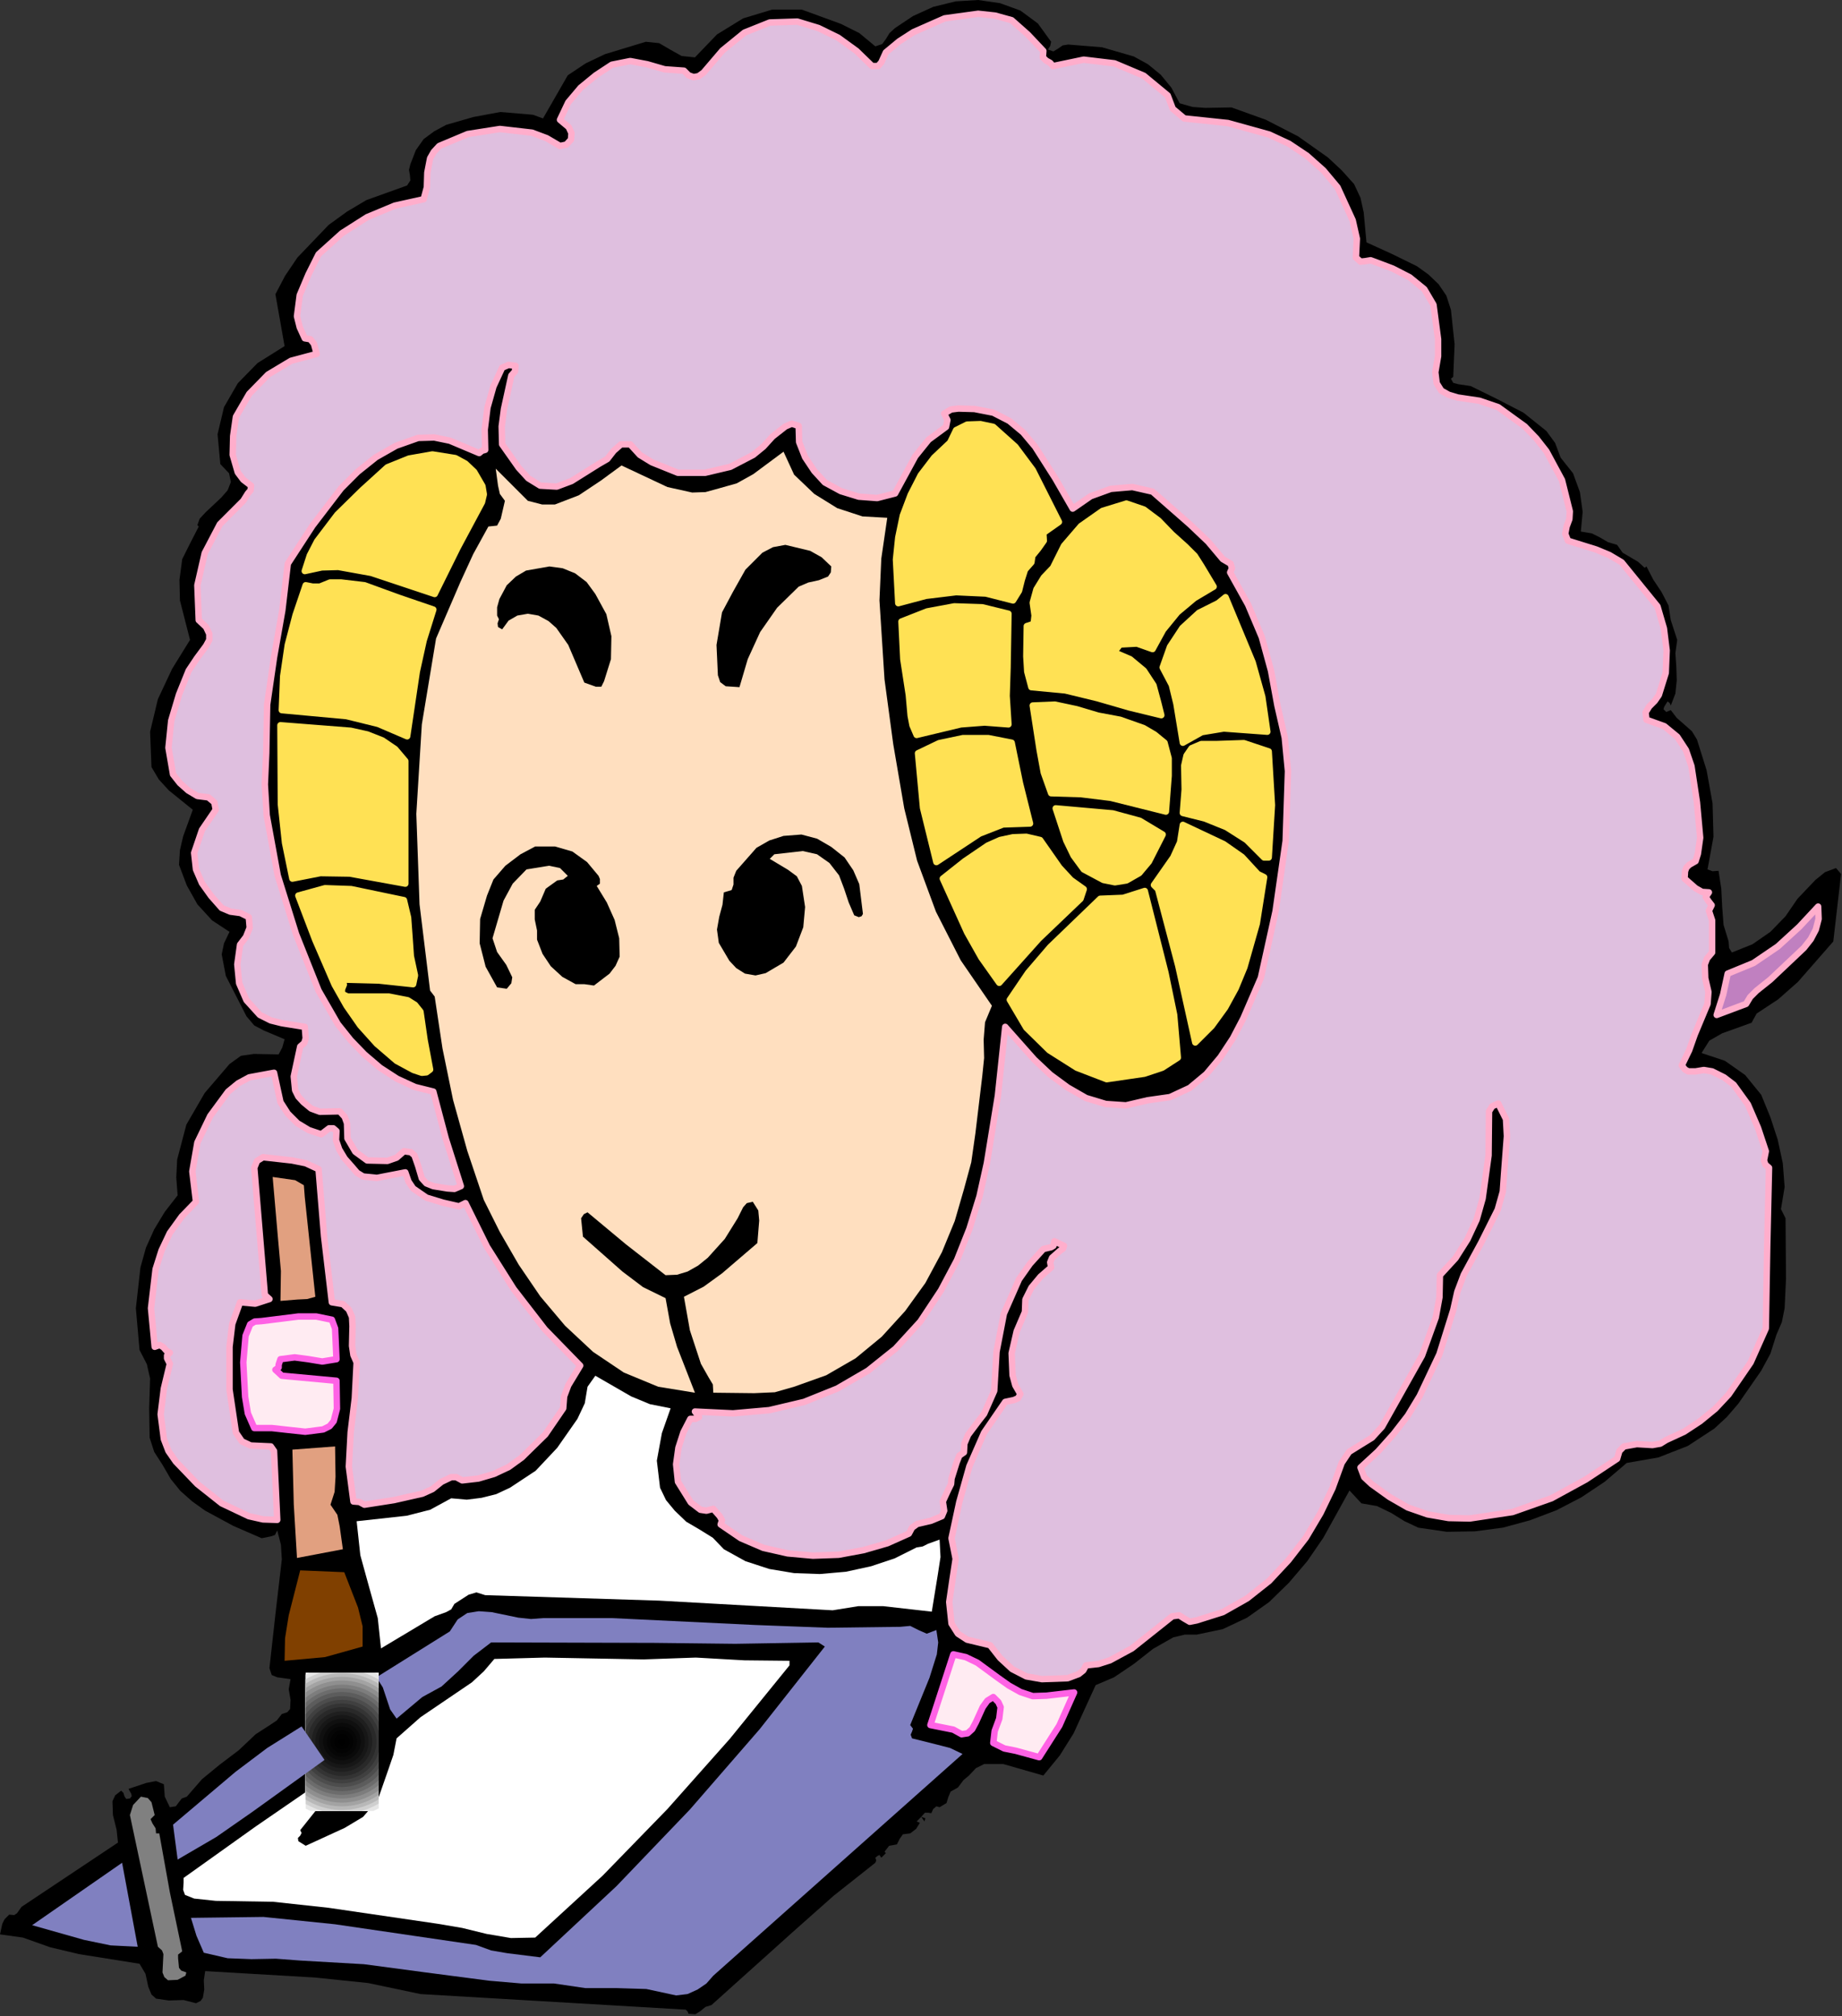 <?xml version="1.0" encoding="UTF-8" standalone="no"?>
<svg
   xmlns:dc="http://purl.org/dc/elements/1.1/"
   xmlns:cc="http://creativecommons.org/ns#"
   xmlns:rdf="http://www.w3.org/1999/02/22-rdf-syntax-ns#"
   xmlns:svg="http://www.w3.org/2000/svg"
   xmlns="http://www.w3.org/2000/svg"
   xmlns:sodipodi="http://sodipodi.sourceforge.net/DTD/sodipodi-0.dtd"
   xmlns:inkscape="http://www.inkscape.org/namespaces/inkscape"
   version="1.0"
   width="101.93mm"
   height="111.557mm"
   id="svg257"
   sodipodi:docname="ETOHT014.WMF">
  <rect width="100%" height="100%" fill="#333333" stroke="none"/>
  <sodipodi:namedview
     pagecolor="#ffffff"
     bordercolor="#666666"
     borderopacity="1"
     objecttolerance="10"
     gridtolerance="10"
     guidetolerance="10"
     inkscape:pageopacity="0"
     inkscape:pageshadow="2"
     inkscape:window-width="640"
     inkscape:window-height="480"
     id="namedview259" />
  <defs
     id="defs9">
    <clipPath
       clipPathUnits="userSpaceOnUse"
       id="clipWmfPath1">
      <path
         d="M 0,0 L 385.152,0 L 385.152,421.536 L 0,421.536 z"
         id="path2" />
    </clipPath>
    <clipPath
       clipPathUnits="userSpaceOnUse"
       id="clipWmfPath2">
      <path
         d="M 63.936,349.824 V 378.721 H 79.199 V 349.824 Z"
         id="path5" />
    </clipPath>
    <pattern
       id="WMFhbasepattern"
       patternUnits="userSpaceOnUse"
       width="6"
       height="6"
       x="0"
       y="0" />
  </defs>
  <path
     style="fill:#000000;fill-rule:evenodd;fill-opacity:1;stroke:none;"
     clip-path="url(#clipWmfPath1)"
     d="  M 219.84,8.736   L 219.648,9.6   L 219.168,10.368   L 220.32,10.752   L 221.28,10.176   L 222.24,9.504   L 223.392,9.312   L 230.496,9.888   L 237.12,11.808   L 240.096,13.44   L 242.784,15.648   L 244.992,18.336   L 246.72,21.6   L 249.408,22.368   L 252.096,22.56   L 257.568,22.464   L 264.768,25.056   L 271.488,28.512   L 277.728,32.928   L 280.608,35.616   L 283.2,38.496   L 284.544,41.376   L 285.216,44.448   L 285.792,50.688   L 291.072,53.088   L 296.352,55.68   L 298.752,57.408   L 300.864,59.424   L 302.496,61.824   L 303.456,64.8   L 304.224,72   L 303.936,78.816   L 303.456,79.2   L 303.936,80.064   L 304.992,80.352   L 307.584,80.736   L 313.056,83.424   L 318.624,86.304   L 323.424,90.144   L 325.248,92.64   L 326.4,95.712   L 328.992,98.976   L 330.432,102.912   L 331.008,107.04   L 330.624,111.168   L 332.928,111.552   L 334.656,112.416   L 336.288,113.376   L 338.208,113.952   L 339.36,115.584   L 340.992,116.544   L 342.624,117.504   L 343.968,118.752   L 344.352,118.464   L 345.792,121.248   L 347.52,123.84   L 348.96,126.624   L 349.44,129.696   L 350.784,133.824   L 350.4,136.608   L 350.592,139.392   L 350.688,142.272   L 350.4,145.056   L 349.44,147.552   L 349.248,147.072   L 348.768,146.688   L 348.096,147.744   L 347.904,148.32   L 348.48,148.896   L 349.44,148.512   L 350.688,150.144   L 352.224,151.488   L 353.856,152.928   L 354.912,154.656   L 356.928,161.088   L 358.176,168   L 358.368,175.008   L 357.12,181.824   L 358.176,182.208   L 359.424,182.112   L 360,185.856   L 360.192,189.696   L 360.48,193.44   L 361.536,196.896   L 361.632,198.24   L 362.208,199.2   L 366.528,197.472   L 370.272,194.88   L 373.44,191.616   L 375.936,187.968   L 379.68,184.032   L 381.696,182.4   L 384,181.536   L 385.056,182.784   L 383.424,196.896   L 376.032,205.344   L 371.904,208.992   L 367.392,211.968   L 366.336,213.888   L 360.192,216.096   L 357.504,217.632   L 355.872,220.224   L 360.768,221.856   L 364.992,224.832   L 368.352,228.96   L 370.272,233.664   L 371.808,238.368   L 372.864,243.264   L 373.248,248.256   L 372.48,252.864   L 373.44,254.784   L 373.536,267.456   L 373.248,273.6   L 372.672,276.48   L 371.52,279.168   L 370.272,283.104   L 368.352,286.656   L 363.552,293.568   L 361.152,296.352   L 358.56,298.752   L 352.992,302.4   L 346.848,304.8   L 340.224,305.952   L 335.616,309.888   L 330.72,313.152   L 325.536,315.84   L 319.968,317.952   L 314.304,319.488   L 308.448,320.256   L 302.592,320.352   L 296.64,319.488   L 293.76,318.144   L 290.976,316.416   L 288,314.976   L 284.736,314.4   L 282.24,311.712   L 276.768,321.6   L 273.408,326.496   L 269.568,331.008   L 265.44,335.04   L 260.832,338.304   L 255.744,340.704   L 250.272,341.856   L 247.776,341.856   L 245.376,342.432   L 241.152,344.832   L 237.12,348   L 232.992,350.784   L 229.152,352.416   L 224.544,362.496   L 221.664,367.104   L 218.208,371.328   L 209.856,368.928   L 205.824,368.928   L 204.096,369.792   L 202.656,371.328   L 201.504,372.288   L 200.352,373.824   L 198.816,374.688   L 198.336,375.84   L 197.952,377.088   L 196.512,377.952   L 195.84,377.76   L 195.168,378.336   L 194.784,379.2   L 194.112,379.104   L 193.44,379.104   L 192.672,379.968   L 193.536,380.256   L 193.344,380.928   L 192.672,379.968   L 191.712,380.928   L 192.384,381.216   L 191.616,382.464   L 190.368,383.424   L 188.832,383.616   L 188.16,384.576   L 187.584,385.728   L 185.952,386.016   L 184.992,387.264   L 185.28,387.552   L 184.32,388.512   L 183.936,387.936   L 183.552,388.128   L 183.072,388.512   L 183.264,389.088   L 183.072,389.568   L 174.336,396.48   L 165.792,404.064   L 148.8,419.328   L 147.552,419.712   L 146.496,420.576   L 145.44,421.248   L 144,421.152   L 143.808,420.672   L 143.424,420.288   L 87.936,417.024   L 76.992,414.72   L 65.856,413.568   L 42.912,412.224   L 42.624,414.144   L 42.72,416.064   L 42.432,417.792   L 41.952,418.464   L 40.992,418.944   L 38.4,418.272   L 35.328,418.368   L 32.64,417.984   L 31.68,417.12   L 31.008,415.488   L 30.432,412.8   L 29.184,410.688   L 16.512,408.672   L 10.464,407.232   L 4.8,405.216   L 0,404.544   L 0.48,402.336   L 0.96,401.376   L 1.92,400.416   L 2.976,400.512   L 3.552,400.128   L 4.512,398.784   L 24.672,385.344   L 24.384,382.656   L 23.616,379.584   L 23.52,376.704   L 24.096,375.456   L 25.344,374.496   L 25.824,374.976   L 26.016,375.648   L 26.4,376.224   L 27.168,376.128   L 27.552,375.648   L 27.456,375.168   L 26.88,374.112   L 30.624,372.864   L 32.64,372.48   L 34.272,373.152   L 34.464,375.744   L 35.52,377.952   L 36.768,377.76   L 37.344,376.992   L 38.016,376.128   L 39.072,375.744   L 42.24,372.096   L 45.984,369.024   L 49.92,366.048   L 53.472,362.688   L 56.448,360.768   L 57.888,359.808   L 58.944,358.464   L 60.096,358.08   L 60.672,357.408   L 60.768,355.488   L 60.384,353.28   L 60.768,351.168   L 57.984,350.784   L 56.832,350.304   L 56.352,348.864   L 57.6,337.632   L 58.944,326.112   L 58.752,323.04   L 57.984,320.064   L 57.504,321.024   L 56.64,321.312   L 54.72,321.696   L 48.768,319.104   L 42.912,315.936   L 40.224,314.016   L 37.728,311.808   L 35.712,309.312   L 33.984,306.336   L 32.256,303.648   L 31.296,300.672   L 31.2,294.528   L 31.392,288.288   L 30.72,285.312   L 29.184,282.336   L 28.416,273.6   L 29.376,265.056   L 30.528,260.928   L 32.256,257.088   L 34.464,253.44   L 37.152,249.984   L 36.864,246.24   L 37.056,242.496   L 38.976,235.2   L 42.816,228.576   L 48,222.528   L 50.4,220.8   L 53.088,220.416   L 58.272,220.512   L 59.04,219.072   L 59.52,217.344   L 55.2,215.52   L 53.184,214.464   L 51.552,212.544   L 47.232,204.096   L 46.368,199.584   L 46.848,197.28   L 48,194.88   L 44.352,192.48   L 41.28,189.12   L 39.072,185.184   L 37.44,180.864   L 37.632,177.792   L 38.304,174.912   L 40.32,169.344   L 35.328,165.312   L 33.216,163.008   L 31.68,160.416   L 31.392,153.024   L 33.024,146.208   L 36,139.872   L 39.744,133.824   L 37.632,125.568   L 37.536,121.248   L 38.112,116.928   L 39.744,113.664   L 41.568,110.112   L 41.28,109.824   L 41.76,108.48   L 43.008,107.136   L 46.272,104.064   L 47.616,102.528   L 48.288,100.8   L 47.904,98.976   L 46.08,97.056   L 45.504,90.816   L 46.848,85.152   L 49.728,80.16   L 53.856,75.936   L 59.52,72.384   L 57.6,61.536   L 59.616,57.696   L 62.208,53.856   L 68.736,47.04   L 72.576,44.256   L 76.608,41.856   L 85.152,38.784   L 85.824,37.728   L 85.728,36.576   L 85.536,35.52   L 85.824,34.368   L 86.976,31.392   L 88.608,29.088   L 90.816,27.456   L 93.312,26.112   L 98.976,24.48   L 104.64,23.424   L 109.248,23.808   L 111.456,24   L 113.568,24.768   L 118.752,15.744   L 122.496,13.248   L 126.528,11.328   L 135.072,8.736   L 137.856,9.024   L 140.16,10.368   L 142.56,11.712   L 145.344,12   L 149.952,7.2   L 155.424,3.84   L 161.472,2.016   L 167.712,2.016   L 175.872,4.992   L 179.712,6.912   L 183.072,9.696   L 184.512,9.216   L 185.28,8.16   L 186.048,6.912   L 187.2,5.856   L 190.944,3.36   L 195.168,1.44   L 199.872,0.288   L 204.576,0   L 209.184,0.672   L 213.408,2.208   L 217.056,4.896   L 219.84,8.736  z "
     id="path11" />
  <path
     style="fill:#dfbfdf;fill-rule:evenodd;fill-opacity:1;stroke:#ffaecc;stroke-width:1.344px;stroke-linecap:round;stroke-linejoin:round;stroke-miterlimit:4;stroke-dasharray:none;stroke-opacity:1;"
     clip-path="url(#clipWmfPath1)"
     d="  M 218.208,10.656   L 218.112,12   L 218.784,12.672   L 219.648,13.152   L 220.224,13.824   L 226.656,12.48   L 233.088,13.248   L 239.232,15.84   L 244.224,19.968   L 245.28,22.752   L 247.68,24.768   L 256.8,25.728   L 265.44,28.128   L 269.568,30.048   L 273.312,32.544   L 276.768,35.616   L 279.744,39.168   L 282.912,46.08   L 283.776,49.92   L 283.584,53.856   L 284.544,54.72   L 285.504,54.624   L 286.656,54.432   L 287.712,54.816   L 291.264,56.16   L 294.816,57.984   L 297.888,60.48   L 299.808,63.744   L 300.768,70.944   L 300.768,74.496   L 300.192,77.856   L 300.48,80.16   L 301.44,81.696   L 302.976,82.56   L 304.896,83.136   L 309.408,83.808   L 313.344,85.152   L 318.912,89.184   L 321.312,91.68   L 323.424,94.368   L 326.688,100.416   L 328.32,106.944   L 328.224,108.576   L 327.648,110.112   L 327.36,111.648   L 327.936,113.088   L 333.792,114.912   L 336.576,116.064   L 339.168,117.6   L 346.656,126.816   L 348,131.424   L 348.576,136.032   L 348.384,140.736   L 346.944,145.344   L 346.08,146.592   L 344.928,147.744   L 344.16,148.992   L 344.352,150.528   L 348.096,151.872   L 350.784,154.08   L 352.608,156.864   L 353.76,160.224   L 354.912,167.808   L 355.584,175.2   L 355.104,178.56   L 354.624,180.096   L 353.28,180.864   L 352.704,181.44   L 352.416,182.208   L 352.32,183.744   L 354.624,185.76   L 355.968,186.528   L 357.408,186.624   L 356.736,187.584   L 357.312,188.448   L 357.984,189.312   L 357.408,190.464   L 358.08,192.48   L 358.08,194.592   L 358.08,199.2   L 357.024,200.448   L 356.544,201.696   L 356.64,204.576   L 357.312,207.456   L 357.12,209.952   L 354.432,216.384   L 353.28,219.648   L 351.744,222.816   L 352.416,223.68   L 353.088,224.064   L 354.624,224.064   L 356.352,223.776   L 358.08,224.064   L 360.576,225.312   L 362.592,226.848   L 365.568,230.976   L 367.68,235.872   L 369.312,240.768   L 368.928,242.688   L 369.216,243.552   L 369.984,244.224   L 369.6,260.928   L 369.312,277.824   L 366.144,284.928   L 361.536,291.648   L 358.752,294.624   L 355.584,297.216   L 352.224,299.424   L 348.48,301.152   L 347.232,301.92   L 345.6,302.208   L 342.336,302.016   L 339.648,302.496   L 338.688,303.456   L 338.208,305.088   L 331.68,309.408   L 324.48,313.344   L 316.32,316.224   L 307.392,317.568   L 302.976,317.472   L 298.56,316.704   L 294.432,315.264   L 290.592,313.056   L 286.848,310.368   L 285.312,308.928   L 284.544,306.912   L 288.192,303.552   L 291.456,299.904   L 294.432,296.064   L 296.928,291.936   L 301.056,283.2   L 303.936,273.984   L 304.8,270.144   L 306.144,266.592   L 309.792,259.872   L 313.248,252.96   L 314.304,249.216   L 314.592,245.184   L 315.168,237.6   L 314.976,234.048   L 313.344,230.784   L 312.096,231.36   L 311.424,232.416   L 311.328,241.632   L 310.08,250.656   L 308.832,255.072   L 306.912,259.2   L 304.416,263.136   L 301.152,266.688   L 301.056,271.296   L 300.288,275.52   L 297.408,283.488   L 289.056,298.368   L 286.944,300.672   L 284.448,302.208   L 282.144,303.648   L 280.608,305.952   L 278.688,311.232   L 276.192,316.416   L 273.12,321.6   L 269.472,326.304   L 265.44,330.624   L 260.832,334.272   L 255.744,337.152   L 250.272,338.88   L 248.832,339.168   L 247.68,338.496   L 246.624,337.824   L 245.184,338.016   L 236.736,344.736   L 232.128,347.232   L 229.728,348   L 227.136,348.288   L 226.56,349.344   L 225.6,350.112   L 223.296,350.976   L 217.92,351.168   L 214.656,350.592   L 211.68,349.056   L 209.184,346.752   L 207.072,344.064   L 202.272,342.912   L 200.352,341.664   L 199.008,339.552   L 198.528,335.04   L 199.2,330.432   L 199.872,326.016   L 199.008,321.696   L 200.64,314.112   L 202.752,306.624   L 205.824,299.616   L 210.24,293.184   L 212.064,292.8   L 212.928,292.416   L 213.408,291.552   L 212.352,289.728   L 211.776,287.616   L 211.584,283.008   L 212.64,278.4   L 214.368,274.368   L 214.464,271.776   L 215.712,269.28   L 217.632,266.976   L 219.84,265.056   L 219.648,264   L 220.032,263.04   L 221.664,261.6   L 222.336,261.12   L 222.528,260.544   L 220.512,259.584   L 220.32,260.544   L 219.84,260.832   L 218.208,261.216   L 215.424,264.288   L 213.12,267.552   L 209.952,274.752   L 208.416,282.72   L 207.936,290.88   L 206.496,294.144   L 205.824,295.68   L 204.768,297.024   L 202.464,300.096   L 201.696,301.92   L 201.6,303.744   L 200.64,304.416   L 200.064,305.856   L 199.008,309.216   L 198.912,310.368   L 198.336,311.52   L 197.184,314.016   L 197.472,315.936   L 196.992,317.088   L 194.688,318.048   L 191.808,318.72   L 190.752,319.488   L 190.08,320.736   L 185.568,322.752   L 180.576,324.192   L 175.392,325.152   L 170.016,325.344   L 164.736,324.864   L 159.648,323.712   L 154.944,321.696   L 150.72,318.816   L 151.008,317.952   L 150.528,317.088   L 149.184,315.552   L 147.744,315.936   L 146.496,315.744   L 144.48,314.208   L 141.792,309.888   L 141.408,306.24   L 141.888,302.784   L 142.944,299.52   L 144.384,296.736   L 145.44,296.736   L 146.208,296.352   L 145.344,295.2   L 153.312,295.584   L 160.896,294.912   L 168.192,293.184   L 175.104,290.4   L 181.536,286.656   L 187.296,282.048   L 192.48,276.384   L 196.8,269.856   L 200.16,263.52   L 202.752,256.992   L 204.864,250.176   L 206.4,243.264   L 208.704,229.152   L 210.24,214.752   L 216.288,221.568   L 219.648,224.736   L 223.296,227.424   L 227.136,229.632   L 231.264,230.88   L 235.488,231.168   L 240,230.112   L 244.704,229.44   L 248.832,227.52   L 252.288,224.64   L 255.264,221.088   L 257.856,217.152   L 260.064,212.928   L 263.712,204.48   L 266.784,190.56   L 268.896,175.872   L 269.376,161.28   L 268.704,154.272   L 267.168,147.552   L 265.824,140.256   L 263.904,133.248   L 261.024,126.432   L 257.28,119.712   L 257.664,118.848   L 257.376,117.888   L 255.744,116.928   L 252.672,113.28   L 248.832,109.632   L 241.056,102.816   L 236.832,101.856   L 232.32,102.24   L 228.096,103.776   L 224.352,106.368   L 220.704,100.032   L 216.48,93.408   L 213.984,90.432   L 211.104,88.032   L 207.744,86.304   L 203.808,85.536   L 200.448,85.44   L 198.912,85.632   L 197.472,86.496   L 198.144,87.84   L 197.856,89.28   L 194.208,91.968   L 191.424,95.424   L 187.2,103.2   L 183.456,104.16   L 179.616,103.872   L 175.872,102.72   L 172.512,100.896   L 170.304,98.496   L 168.384,95.616   L 167.136,92.448   L 167.04,89.088   L 165.6,88.608   L 164.256,89.184   L 161.568,91.296   L 159.648,93.408   L 157.536,95.136   L 152.736,97.632   L 147.456,98.88   L 141.792,98.88   L 136.32,96.672   L 133.824,95.136   L 131.808,92.928   L 129.888,92.928   L 128.352,94.272   L 127.008,96   L 125.184,97.056   L 119.52,100.608   L 116.448,101.76   L 112.992,101.568   L 110.496,100.032   L 108.48,97.824   L 105.024,92.928   L 104.928,89.184   L 105.408,85.536   L 106.944,78.528   L 107.712,77.664   L 107.808,76.512   L 106.368,76.32   L 105.024,76.896   L 103.2,80.832   L 101.952,85.248   L 101.376,89.856   L 101.472,94.08   L 100.8,94.272   L 100.224,94.752   L 94.08,92.16   L 90.816,91.488   L 87.456,91.584   L 82.848,93.216   L 78.624,95.616   L 74.784,98.688   L 71.328,102.144   L 65.376,109.92   L 60.192,117.888   L 59.04,127.68   L 57.312,137.472   L 55.872,147.36   L 55.68,157.536   L 55.392,164.064   L 55.776,170.496   L 58.08,183.072   L 61.92,195.36   L 66.624,207.168   L 70.656,214.176   L 73.344,217.536   L 76.224,220.512   L 79.488,223.296   L 83.04,225.6   L 86.784,227.328   L 90.624,228.288   L 93.216,238.08   L 96.384,248.064   L 95.04,248.64   L 93.6,248.544   L 90.624,248.064   L 89.184,247.488   L 88.224,246.432   L 87.456,243.84   L 86.688,241.632   L 85.92,240.96   L 84.48,240.768   L 82.944,242.112   L 81.024,242.784   L 76.8,242.688   L 74.304,240.864   L 72.672,238.08   L 72.576,234.912   L 72.096,233.568   L 71.04,232.416   L 66.912,232.512   L 65.088,231.84   L 63.456,230.496   L 62.4,229.344   L 61.728,228   L 61.44,225.12   L 62.784,218.88   L 63.648,218.112   L 63.936,217.152   L 63.744,214.752   L 58.944,213.984   L 56.64,213.408   L 54.336,212.256   L 51.552,209.184   L 50.016,205.632   L 49.632,201.696   L 50.208,197.568   L 51.456,195.936   L 52.224,194.016   L 52.032,191.808   L 50.304,190.944   L 48.192,190.656   L 46.368,189.888   L 44.16,187.392   L 42.24,184.704   L 40.992,181.824   L 40.608,178.368   L 42.24,173.568   L 45.12,169.344   L 44.832,167.808   L 43.584,166.752   L 41.28,166.464   L 39.36,165.312   L 37.632,163.776   L 36.192,161.952   L 35.232,156.384   L 35.808,150.72   L 37.44,145.248   L 39.456,140.256   L 41.184,137.664   L 43.104,135.072   L 43.776,133.824   L 43.776,132.576   L 43.104,131.136   L 41.568,129.696   L 41.28,122.4   L 42.816,115.68   L 45.984,109.632   L 50.88,104.736   L 51.84,103.2   L 52.416,102.528   L 52.512,101.568   L 50.88,100.32   L 49.728,98.784   L 48.672,95.136   L 48.768,91.2   L 49.344,87.168   L 52.128,82.368   L 56.064,78.336   L 60.864,75.456   L 66.24,74.016   L 65.664,71.904   L 64.896,70.944   L 63.744,70.752   L 62.688,68.448   L 62.112,66.144   L 62.688,61.728   L 64.512,57.408   L 66.624,53.184   L 71.52,48.768   L 76.8,45.408   L 82.56,43.008   L 88.608,41.664   L 89.28,39.168   L 89.376,36.096   L 89.952,33.12   L 90.72,31.776   L 91.872,30.528   L 97.824,28.032   L 104.544,26.976   L 111.264,27.744   L 114.336,28.896   L 117.12,30.528   L 118.464,30.24   L 119.424,29.184   L 119.52,27.84   L 118.944,26.592   L 117.12,25.056   L 118.848,21.408   L 121.44,18.336   L 124.608,15.744   L 127.968,13.536   L 131.808,12.768   L 135.36,13.44   L 139.008,14.496   L 143.04,14.784   L 144,15.744   L 145.056,16.128   L 146.112,15.936   L 147.168,15.168   L 151.104,10.56   L 155.712,6.816   L 160.992,4.704   L 166.752,4.512   L 171.168,5.856   L 175.296,7.872   L 179.136,10.656   L 182.4,13.824   L 183.648,13.824   L 184.32,13.056   L 185.28,10.944   L 188.064,8.64   L 191.04,6.72   L 197.568,3.84   L 204.576,2.88   L 208.128,3.264   L 211.584,4.224   L 214.944,7.2   L 218.208,10.656  z "
     id="path13" />
  <path
     style="fill:#ffe154;fill-rule:evenodd;fill-opacity:1;stroke:#ffe154;stroke-width:1.344px;stroke-linecap:round;stroke-linejoin:round;stroke-miterlimit:4;stroke-dasharray:none;stroke-opacity:1;"
     clip-path="url(#clipWmfPath1)"
     d="  M 221.472,109.152   L 218.208,111.456   L 218.304,113.088   L 217.152,114.72   L 215.904,116.256   L 215.712,117.6   L 214.368,119.136   L 213.696,121.248   L 213.12,123.552   L 211.872,125.568   L 206.208,124.128   L 199.968,123.84   L 193.632,124.608   L 187.872,126.144   L 187.392,117.024   L 187.872,112.416   L 188.832,107.808   L 190.464,103.488   L 192.576,99.36   L 195.36,95.712   L 198.72,92.544   L 199.968,89.952   L 202.272,88.8   L 205.056,88.704   L 207.744,89.28   L 212.352,93.408   L 216,98.304   L 221.472,109.152  z "
     id="path15" />
  <path
     style="fill:#ffdfbf;fill-rule:evenodd;fill-opacity:1;stroke:none;"
     clip-path="url(#clipWmfPath1)"
     d="  M 166.08,99.264   L 170.304,103.296   L 175.104,106.272   L 180.384,108   L 185.568,108.288   L 184.32,116.832   L 183.936,125.568   L 184.992,142.08   L 186.816,155.616   L 189.12,169.056   L 191.808,180   L 195.744,190.656   L 200.928,200.832   L 207.456,210.336   L 206.016,213.792   L 205.728,217.44   L 205.824,221.28   L 205.44,225.024   L 204,237.024   L 203.136,243.072   L 201.6,248.736   L 199.68,255.36   L 196.992,261.888   L 193.536,268.32   L 189.312,274.176   L 184.416,279.552   L 178.944,284.064   L 172.8,287.616   L 166.08,290.016   L 162.048,291.168   L 157.728,291.36   L 149.184,291.264   L 149.088,289.536   L 148.224,288.096   L 146.592,285.216   L 144.288,278.208   L 143.04,271.2   L 147.168,269.088   L 151.008,266.304   L 158.4,259.968   L 158.784,255.264   L 158.592,253.152   L 157.44,251.328   L 156.192,251.616   L 155.424,252.48   L 154.272,254.784   L 151.584,259.104   L 148.032,263.04   L 146.016,264.672   L 143.808,265.92   L 141.6,266.592   L 139.2,266.688   L 130.944,260.256   L 122.88,253.536   L 122.112,253.92   L 121.536,254.784   L 121.92,258.624   L 130.176,265.92   L 134.496,269.184   L 139.2,271.488   L 140.16,276.768   L 141.6,281.664   L 145.344,291.264   L 137.664,290.016   L 130.464,287.04   L 124.032,282.72   L 118.176,277.248   L 112.992,271.104   L 108.48,264.48   L 104.544,257.664   L 101.184,250.944   L 97.728,240.672   L 94.752,230.016   L 92.544,219.264   L 90.912,208.416   L 89.952,207.168   L 87.744,189.12   L 87.072,170.208   L 88.224,151.488   L 91.2,133.536   L 96.288,121.728   L 98.976,115.872   L 102.144,110.112   L 103.968,109.92   L 104.736,108.48   L 105.6,104.736   L 104.544,103.296   L 104.16,101.568   L 103.68,98.016   L 110.4,104.736   L 113.376,105.504   L 116.064,105.504   L 121.056,103.584   L 125.664,100.512   L 129.984,97.344   L 139.584,101.856   L 144.768,103.008   L 147.552,102.912   L 150.336,102.144   L 154.08,101.088   L 157.536,99.168   L 163.872,94.464   L 166.08,99.264  z "
     id="path17" />
  <path
     style="fill:#ffe154;fill-rule:evenodd;fill-opacity:1;stroke:#ffe154;stroke-width:1.344px;stroke-linecap:round;stroke-linejoin:round;stroke-miterlimit:4;stroke-dasharray:none;stroke-opacity:1;"
     clip-path="url(#clipWmfPath1)"
     d="  M 99.168,98.688   L 100.896,101.664   L 101.184,103.392   L 100.8,105.024   L 95.712,114.528   L 90.912,124.224   L 77.664,119.808   L 70.752,118.56   L 67.296,118.656   L 63.744,119.424   L 64.8,116.16   L 66.336,113.184   L 70.56,107.616   L 75.744,102.528   L 81.024,97.728   L 85.536,95.904   L 90.432,95.04   L 95.232,95.808   L 97.344,96.96   L 99.168,98.688  z "
     id="path19" />
  <path
     style="fill:#ffe154;fill-rule:evenodd;fill-opacity:1;stroke:#ffe154;stroke-width:1.344px;stroke-linecap:round;stroke-linejoin:round;stroke-miterlimit:4;stroke-dasharray:none;stroke-opacity:1;"
     clip-path="url(#clipWmfPath1)"
     d="  M 247.968,114.336   L 249.888,116.256   L 251.232,118.368   L 253.824,122.688   L 249.792,125.088   L 246.24,128.064   L 243.264,131.712   L 241.056,135.744   L 237.792,134.592   L 234.24,134.784   L 232.992,136.416   L 236.352,137.856   L 239.232,140.256   L 241.248,143.328   L 242.208,146.88   L 242.88,149.568   L 236.16,147.936   L 229.536,146.016   L 222.816,144.384   L 215.712,143.712   L 214.848,140.448   L 214.656,137.28   L 214.752,130.944   L 216.192,130.464   L 216.384,128.736   L 216,126.048   L 216.768,123.264   L 218.304,120.768   L 220.224,118.752   L 222.528,114.144   L 226.08,110.016   L 230.592,106.848   L 235.584,105.312   L 239.232,106.56   L 242.304,108.864   L 245.088,111.744   L 247.968,114.336  z "
     id="path21" />
  <path
     style="fill:#000000;fill-rule:evenodd;fill-opacity:1;stroke:none;"
     clip-path="url(#clipWmfPath1)"
     d="  M 173.856,118.464   L 173.76,119.712   L 173.184,120.576   L 171.264,121.344   L 169.056,121.824   L 167.04,122.688   L 162.528,127.104   L 158.976,132.192   L 156.384,137.856   L 154.656,143.712   L 151.776,143.52   L 150.624,142.656   L 150.144,141.216   L 149.856,134.88   L 151.008,128.064   L 153.312,123.744   L 155.904,119.136   L 159.456,115.584   L 161.664,114.432   L 164.256,113.952   L 169.44,115.2   L 171.84,116.544   L 173.856,118.464  z "
     id="path23" />
  <path
     style="fill:#000000;fill-rule:evenodd;fill-opacity:1;stroke:none;"
     clip-path="url(#clipWmfPath1)"
     d="  M 168.384,118.464   L 163.392,121.824   L 161.376,124.128   L 160.32,126.528   L 157.632,128.928   L 155.616,131.904   L 153.024,138.624   L 153.12,132.768   L 154.752,126.816   L 158.112,121.536   L 160.32,119.328   L 162.912,117.6   L 165.696,117.504   L 167.232,117.696   L 168.384,118.464  z "
     id="path25" />
  <path
     style="fill:#000000;fill-rule:evenodd;fill-opacity:1;stroke:none;"
     clip-path="url(#clipWmfPath1)"
     d="  M 124.512,124.224   L 126.816,128.448   L 127.872,133.056   L 127.776,137.856   L 126.336,142.464   L 125.76,143.616   L 124.608,143.616   L 122.208,142.752   L 118.848,134.88   L 116.352,131.328   L 114.72,129.888   L 112.608,128.736   L 110.4,128.352   L 108.192,128.736   L 106.368,129.792   L 105.024,131.616   L 104.16,131.136   L 104.064,130.368   L 104.352,129.504   L 103.968,128.736   L 103.968,127.008   L 104.448,125.28   L 105.984,122.4   L 107.904,120.576   L 110.016,119.328   L 114.912,118.464   L 117.696,118.848   L 120.288,119.904   L 122.688,121.728   L 124.512,124.224  z "
     id="path27" />
  <path
     style="fill:#ffe154;fill-rule:evenodd;fill-opacity:1;stroke:#ffe154;stroke-width:1.344px;stroke-linecap:round;stroke-linejoin:round;stroke-miterlimit:4;stroke-dasharray:none;stroke-opacity:1;"
     clip-path="url(#clipWmfPath1)"
     d="  M 90.624,127.488   L 88.608,133.92   L 87.168,140.448   L 85.152,153.984   L 79.104,151.392   L 72.48,149.76   L 58.944,148.512   L 59.232,141.408   L 60.192,134.88   L 61.824,128.64   L 63.936,122.4   L 65.376,122.688   L 66.912,122.688   L 69.024,121.824   L 71.328,121.824   L 76.224,122.4   L 83.328,124.992   L 90.624,127.488  z "
     id="path29" />
  <path
     style="fill:#000000;fill-rule:evenodd;fill-opacity:1;stroke:none;"
     clip-path="url(#clipWmfPath1)"
     d="  M 122.208,126.816   L 124.416,132.096   L 124.896,134.976   L 124.512,137.952   L 123.552,137.184   L 123.072,136.032   L 122.88,134.688   L 122.208,133.536   L 119.712,130.368   L 116.64,127.488   L 113.088,125.376   L 109.152,124.512   L 109.92,123.552   L 110.976,122.88   L 113.28,122.016   L 116.16,122.112   L 118.56,123.072   L 120.672,124.704   L 122.208,126.816  z "
     id="path31" />
  <path
     style="fill:#ffe154;fill-rule:evenodd;fill-opacity:1;stroke:#ffe154;stroke-width:1.344px;stroke-linecap:round;stroke-linejoin:round;stroke-miterlimit:4;stroke-dasharray:none;stroke-opacity:1;"
     clip-path="url(#clipWmfPath1)"
     d="  M 265.056,153.024   L 255.936,152.352   L 251.328,153.12   L 247.392,155.328   L 246.048,147.168   L 245.088,143.232   L 243.168,139.584   L 244.704,135.264   L 247.296,131.328   L 250.752,128.16   L 254.784,126.144   L 256.32,124.896   L 261.984,138.528   L 264,145.728   L 265.056,153.024  z "
     id="path33" />
  <path
     style="fill:#ffe154;fill-rule:evenodd;fill-opacity:1;stroke:#ffe154;stroke-width:1.344px;stroke-linecap:round;stroke-linejoin:round;stroke-miterlimit:4;stroke-dasharray:none;stroke-opacity:1;"
     clip-path="url(#clipWmfPath1)"
     d="  M 210.912,128.352   L 210.72,139.584   L 210.528,145.536   L 210.912,151.488   L 205.92,151.104   L 200.928,151.488   L 191.712,153.696   L 190.848,151.68   L 190.464,149.664   L 190.08,145.344   L 188.928,137.856   L 188.544,129.984   L 193.92,127.872   L 199.584,126.816   L 205.44,127.008   L 210.912,128.352  z "
     id="path35" />
  <path
     style="fill:#ffe154;fill-rule:evenodd;fill-opacity:1;stroke:#ffe154;stroke-width:1.344px;stroke-linecap:round;stroke-linejoin:round;stroke-miterlimit:4;stroke-dasharray:none;stroke-opacity:1;"
     clip-path="url(#clipWmfPath1)"
     d="  M 243.552,155.328   L 244.416,158.592   L 244.416,162.24   L 243.84,169.728   L 232.32,166.848   L 226.08,166.08   L 219.84,165.888   L 218.304,161.568   L 217.44,156.864   L 216,147.552   L 220.608,147.36   L 225.12,148.32   L 229.632,149.664   L 234.24,150.528   L 239.136,152.256   L 241.44,153.6   L 243.552,155.328  z "
     id="path37" />
  <path
     style="fill:#ffe154;fill-rule:evenodd;fill-opacity:1;stroke:#ffe154;stroke-width:1.344px;stroke-linecap:round;stroke-linejoin:round;stroke-miterlimit:4;stroke-dasharray:none;stroke-opacity:1;"
     clip-path="url(#clipWmfPath1)"
     d="  M 84.768,159.168   L 84.768,184.8   L 73.152,182.688   L 67.008,182.592   L 61.152,183.744   L 59.616,176.256   L 58.752,168.192   L 58.656,151.68   L 73.344,152.832   L 76.8,153.6   L 79.968,154.848   L 82.656,156.672   L 84.768,159.168  z "
     id="path39" />
  <path
     style="fill:#ffe154;fill-rule:evenodd;fill-opacity:1;stroke:#ffe154;stroke-width:1.344px;stroke-linecap:round;stroke-linejoin:round;stroke-miterlimit:4;stroke-dasharray:none;stroke-opacity:1;"
     clip-path="url(#clipWmfPath1)"
     d="  M 211.584,155.328   L 213.312,163.776   L 215.424,172.224   L 209.76,172.416   L 204.864,174.336   L 195.84,180.288   L 193.056,168.96   L 192,157.536   L 196.416,155.424   L 201.408,154.368   L 206.688,154.368   L 211.584,155.328  z "
     id="path41" />
  <path
     style="fill:#ffe154;fill-rule:evenodd;fill-opacity:1;stroke:#ffe154;stroke-width:1.344px;stroke-linecap:round;stroke-linejoin:round;stroke-miterlimit:4;stroke-dasharray:none;stroke-opacity:1;"
     clip-path="url(#clipWmfPath1)"
     d="  M 265.344,157.152   L 266.016,168.384   L 265.344,179.328   L 264.384,179.328   L 260.736,175.68   L 256.512,172.992   L 252,171.168   L 247.392,170.016   L 247.776,165.12   L 247.68,160.128   L 248.16,158.016   L 249.216,156.48   L 251.232,155.616   L 254.4,155.616   L 260.16,155.424   L 265.344,157.152  z "
     id="path43" />
  <path
     style="fill:#ffe154;fill-rule:evenodd;fill-opacity:1;stroke:#ffe154;stroke-width:1.344px;stroke-linecap:round;stroke-linejoin:round;stroke-miterlimit:4;stroke-dasharray:none;stroke-opacity:1;"
     clip-path="url(#clipWmfPath1)"
     d="  M 243.168,174.528   L 240.288,180.192   L 238.272,182.592   L 235.584,184.128   L 233.184,184.512   L 230.784,184.032   L 226.656,181.824   L 224.544,178.944   L 223.008,175.776   L 220.8,169.056   L 232.704,170.112   L 238.368,171.648   L 243.168,174.528  z "
     id="path45" />
  <path
     style="fill:#ffe154;fill-rule:evenodd;fill-opacity:1;stroke:#ffe154;stroke-width:1.344px;stroke-linecap:round;stroke-linejoin:round;stroke-miterlimit:4;stroke-dasharray:none;stroke-opacity:1;"
     clip-path="url(#clipWmfPath1)"
     d="  M 263.04,182.784   L 264.384,183.456   L 262.848,193.152   L 260.256,202.272   L 258.432,206.688   L 256.224,210.72   L 253.44,214.56   L 249.984,218.016   L 246.432,201.984   L 242.208,185.952   L 241.344,185.088   L 245.376,179.328   L 246.816,176.16   L 247.392,172.512   L 255.936,176.544   L 259.776,179.232   L 263.04,182.784  z "
     id="path47" />
  <path
     style="fill:#000000;fill-rule:evenodd;fill-opacity:1;stroke:none;"
     clip-path="url(#clipWmfPath1)"
     d="  M 176.64,179.328   L 178.464,182.016   L 179.712,184.896   L 180.48,191.136   L 180.192,191.616   L 179.616,191.808   L 178.656,191.424   L 177.504,188.736   L 176.544,185.856   L 175.488,183.072   L 173.472,180.48   L 170.88,178.656   L 167.904,177.984   L 161.952,178.656   L 160.992,179.616   L 164.832,181.92   L 166.656,183.264   L 167.712,185.28   L 168.384,189.696   L 168,193.92   L 166.464,197.952   L 163.872,201.312   L 160.128,203.52   L 158.016,204   L 155.808,203.616   L 153.984,202.464   L 152.544,200.928   L 150.336,197.184   L 149.952,194.4   L 150.432,191.712   L 151.104,189.216   L 151.392,186.624   L 153.024,186.144   L 153.408,184.992   L 153.408,183.552   L 153.984,182.112   L 158.208,177.312   L 160.896,175.776   L 163.872,174.816   L 167.616,174.528   L 170.88,175.392   L 173.856,177.12   L 176.64,179.328  z "
     id="path49" />
  <path
     style="fill:#ffe154;fill-rule:evenodd;fill-opacity:1;stroke:#ffe154;stroke-width:1.344px;stroke-linecap:round;stroke-linejoin:round;stroke-miterlimit:4;stroke-dasharray:none;stroke-opacity:1;"
     clip-path="url(#clipWmfPath1)"
     d="  M 217.536,175.68   L 221.568,181.44   L 223.968,184.032   L 226.656,185.952   L 225.984,187.968   L 217.248,196.32   L 208.992,205.536   L 205.248,200.256   L 202.272,194.976   L 197.184,183.744   L 201.792,180.096   L 206.592,176.832   L 209.184,175.68   L 211.872,175.104   L 214.656,175.008   L 217.536,175.68  z "
     id="path51" />
  <path
     style="fill:#000000;fill-rule:evenodd;fill-opacity:1;stroke:none;"
     clip-path="url(#clipWmfPath1)"
     d="  M 125.184,183.168   L 125.472,183.84   L 125.472,184.8   L 124.8,185.28   L 126.912,188.736   L 128.544,192.384   L 129.504,196.224   L 129.6,200.064   L 128.736,201.984   L 127.488,203.616   L 124.224,206.112   L 122.208,205.824   L 120.384,205.824   L 117.6,204.288   L 115.2,202.08   L 113.472,199.488   L 112.32,196.512   L 112.32,194.592   L 111.84,192.288   L 111.84,190.272   L 112.992,188.544   L 114.144,185.856   L 116.544,184.128   L 117.792,183.936   L 118.752,183.168   L 117.12,181.536   L 114.816,181.056   L 110.112,181.824   L 107.232,184.8   L 105.312,188.352   L 103.008,196.224   L 103.968,199.104   L 105.888,201.792   L 107.136,204.384   L 106.944,205.632   L 105.984,206.784   L 103.968,206.496   L 101.568,202.176   L 100.32,197.28   L 100.416,192.192   L 101.856,187.296   L 103.2,183.936   L 105.696,181.056   L 108.864,178.656   L 111.936,177.024   L 116.064,177.024   L 119.712,178.08   L 122.784,180.288   L 125.184,183.168  z "
     id="path53" />
  <path
     style="fill:#000000;fill-rule:evenodd;fill-opacity:1;stroke:none;"
     clip-path="url(#clipWmfPath1)"
     d="  M 164.256,187.584   L 163.872,193.632   L 162.816,196.416   L 160.608,198.816   L 159.36,199.776   L 158.016,200.064   L 155.136,199.2   L 153.888,196.8   L 153.504,193.92   L 153.888,190.944   L 154.656,188.256   L 155.424,187.872   L 155.616,187.008   L 155.904,186.24   L 156.768,185.952   L 157.248,184.608   L 158.112,183.84   L 160.608,183.168   L 162.144,183.744   L 163.104,184.8   L 164.256,187.584  z "
     id="path55" />
  <path
     style="fill:#ffe154;fill-rule:evenodd;fill-opacity:1;stroke:#ffe154;stroke-width:1.344px;stroke-linecap:round;stroke-linejoin:round;stroke-miterlimit:4;stroke-dasharray:none;stroke-opacity:1;"
     clip-path="url(#clipWmfPath1)"
     d="  M 84.48,188.256   L 85.344,191.904   L 85.632,195.84   L 85.92,199.968   L 86.784,204   L 86.4,205.824   L 79.2,205.056   L 71.712,204.864   L 71.904,205.92   L 71.52,206.88   L 71.52,207.84   L 72.672,208.416   L 81.312,208.416   L 85.248,209.184   L 86.784,210.144   L 87.936,211.584   L 88.8,217.536   L 89.952,223.68   L 89.184,224.256   L 88.224,224.352   L 86.496,223.776   L 82.944,221.856   L 78.816,218.304   L 75.36,214.464   L 72.48,210.336   L 69.984,205.92   L 65.952,196.608   L 62.4,187.296   L 67.968,185.76   L 73.44,185.952   L 84.48,188.256  z "
     id="path57" />
  <path
     style="fill:#ffe154;fill-rule:evenodd;fill-opacity:1;stroke:#ffe154;stroke-width:1.344px;stroke-linecap:round;stroke-linejoin:round;stroke-miterlimit:4;stroke-dasharray:none;stroke-opacity:1;"
     clip-path="url(#clipWmfPath1)"
     d="  M 246.336,221.184   L 243.072,223.296   L 239.328,224.544   L 231.456,225.696   L 225.216,223.296   L 219.456,219.648   L 214.656,214.944   L 211.2,209.088   L 215.04,203.424   L 219.648,198.048   L 230.112,187.968   L 234.912,187.776   L 239.424,186.336   L 243.744,203.424   L 245.568,212.256   L 246.336,221.184  z "
     id="path59" />
  <path
     style="fill:#000000;fill-rule:evenodd;fill-opacity:1;stroke:none;"
     clip-path="url(#clipWmfPath1)"
     d="  M 125.184,192.096   L 126.048,194.208   L 126.24,196.32   L 125.472,200.736   L 122.112,201.792   L 120.48,201.984   L 119.04,200.736   L 118.08,201.024   L 116.544,198.24   L 115.872,194.976   L 116.544,188.256   L 119.136,187.2   L 121.632,187.872   L 123.744,189.792   L 125.184,192.096  z "
     id="path61" />
  <path
     style="fill:#c080c0;fill-rule:evenodd;fill-opacity:1;stroke:#ffaecc;stroke-width:1.344px;stroke-linecap:round;stroke-linejoin:round;stroke-miterlimit:4;stroke-dasharray:none;stroke-opacity:1;"
     clip-path="url(#clipWmfPath1)"
     d="  M 370.272,204.864   L 367.392,207.168   L 366.048,208.512   L 365.184,209.952   L 359.04,212.256   L 360.384,208.032   L 361.344,203.616   L 366.72,201.408   L 371.808,197.952   L 376.32,193.824   L 380.256,189.6   L 380.352,192.192   L 379.776,194.4   L 378.72,196.416   L 377.28,198.24   L 370.272,204.864  z "
     id="path63" />
  <path
     style="fill:#dfbfdf;fill-rule:evenodd;fill-opacity:1;stroke:#ffaecc;stroke-width:1.344px;stroke-linecap:round;stroke-linejoin:round;stroke-miterlimit:4;stroke-dasharray:none;stroke-opacity:1;"
     clip-path="url(#clipWmfPath1)"
     d="  M 58.656,230.496   L 60.192,232.896   L 62.208,234.912   L 64.608,236.352   L 67.2,237.216   L 68.832,235.968   L 69.696,235.968   L 70.368,236.544   L 70.272,238.464   L 70.944,240.384   L 72.096,242.304   L 73.536,243.936   L 74.688,245.28   L 75.936,246.048   L 78.816,246.336   L 84.768,245.184   L 85.44,247.104   L 86.4,248.544   L 89.184,250.464   L 92.64,251.52   L 96,252.288   L 97.344,251.616   L 101.856,260.736   L 107.424,269.568   L 113.952,278.016   L 121.344,285.6   L 118.848,289.728   L 117.984,292.032   L 117.792,294.528   L 114.048,300   L 109.152,304.8   L 106.368,306.816   L 103.296,308.256   L 100.032,309.216   L 96.672,309.6   L 95.424,308.928   L 94.368,308.928   L 92.352,309.888   L 90.432,311.424   L 88.32,312.384   L 82.368,313.728   L 76.224,314.688   L 75.168,314.112   L 73.92,314.016   L 72.96,306.72   L 73.344,299.52   L 74.208,292.416   L 74.592,284.928   L 73.92,283.392   L 73.632,281.472   L 73.728,277.344   L 73.632,275.424   L 72.96,273.888   L 71.712,272.736   L 69.408,272.352   L 67.776,258.528   L 66.624,244.512   L 63.936,243.264   L 61.056,242.688   L 55.008,242.016   L 53.76,242.784   L 53.184,244.224   L 55.392,270.816   L 56.352,271.68   L 53.376,272.64   L 50.208,272.352   L 48.576,276.864   L 48,281.664   L 48,290.592   L 49.344,299.616   L 50.592,301.44   L 52.416,302.304   L 56.64,302.496   L 57.312,303.456   L 57.984,317.856   L 55.008,317.76   L 52.032,317.088   L 46.368,314.4   L 41.28,310.368   L 36.768,305.664   L 35.232,303.456   L 34.272,300.96   L 33.6,295.776   L 34.272,290.4   L 35.52,285.216   L 34.944,284.064   L 34.944,283.488   L 35.52,282.912   L 34.848,282.528   L 34.176,281.76   L 33.408,281.28   L 32.352,281.664   L 31.584,273.6   L 32.544,265.44   L 33.792,261.504   L 35.52,257.856   L 38.016,254.4   L 40.992,251.328   L 40.224,244.992   L 41.28,238.944   L 43.968,233.376   L 47.712,228.288   L 49.824,226.56   L 52.128,225.312   L 57.312,224.352   L 58.656,230.496  z "
     id="path65" />
  <path
     style="fill:#e1a080;fill-rule:evenodd;fill-opacity:1;stroke:none;"
     clip-path="url(#clipWmfPath1)"
     d="  M 63.744,250.368   L 65.952,271.2   L 64.224,271.68   L 62.208,271.776   L 58.656,272.064   L 58.752,265.824   L 58.176,259.392   L 57.024,246.144   L 61.728,246.816   L 63.552,247.872   L 63.744,250.368  z "
     id="path67" />
  <path
     style="fill:#ffebf2;fill-rule:evenodd;fill-opacity:1;stroke:#ff62e5;stroke-width:1.344px;stroke-linecap:round;stroke-linejoin:round;stroke-miterlimit:4;stroke-dasharray:none;stroke-opacity:1;"
     clip-path="url(#clipWmfPath1)"
     d="  M 70.08,277.824   L 70.368,284.256   L 67.392,284.736   L 64.512,284.256   L 61.632,283.872   L 58.656,284.256   L 58.272,285.408   L 58.272,285.984   L 57.6,286.464   L 58.944,287.712   L 70.368,288.768   L 70.464,294.624   L 69.792,297.216   L 68.928,298.272   L 67.584,298.944   L 63.84,299.424   L 60.288,299.04   L 56.832,298.656   L 53.184,298.656   L 51.84,295.584   L 51.264,292.128   L 50.88,284.928   L 51.36,279.36   L 52.32,276.96   L 53.28,276.384   L 54.72,276.288   L 62.4,275.328   L 66.144,275.328   L 69.408,276   L 70.08,277.824  z "
     id="path69" />
  <path
     style="fill:#ffffff;fill-rule:evenodd;fill-opacity:1;stroke:none;"
     clip-path="url(#clipWmfPath1)"
     d="  M 140.256,294.528   L 138.432,299.712   L 137.376,305.472   L 138.048,311.136   L 139.296,313.728   L 141.12,315.936   L 143.52,318.24   L 146.304,319.872   L 149.088,321.6   L 151.392,324   L 155.904,326.496   L 160.896,328.128   L 166.08,328.992   L 171.456,329.184   L 176.928,328.704   L 182.208,327.552   L 187.104,325.92   L 191.712,323.616   L 192.96,323.424   L 194.112,322.848   L 196.512,321.984   L 196.704,325.632   L 196.128,329.376   L 194.88,337.056   L 184.704,335.904   L 179.52,335.904   L 174.144,336.768   L 137.952,334.752   L 101.472,333.6   L 99.648,333.024   L 98.016,333.504   L 95.04,335.424   L 94.368,336.576   L 93.312,337.152   L 90.912,338.016   L 79.68,344.736   L 79.008,338.4   L 77.184,331.872   L 75.36,325.248   L 74.592,318.144   L 85.056,316.992   L 89.952,315.744   L 94.368,313.344   L 97.632,313.632   L 100.704,313.248   L 103.776,312.48   L 106.656,311.136   L 112.032,307.584   L 116.544,302.784   L 120.768,296.736   L 122.304,293.472   L 122.88,290.016   L 124.512,287.712   L 132,292.032   L 135.936,293.664   L 140.256,294.528  z "
     id="path71" />
  <path
     style="fill:#e1a080;fill-rule:evenodd;fill-opacity:1;stroke:none;"
     clip-path="url(#clipWmfPath1)"
     d="  M 70.08,302.496   L 70.176,308.832   L 69.984,312   L 69.12,314.688   L 70.56,316.8   L 71.04,319.2   L 71.712,324   L 62.112,325.824   L 61.44,314.592   L 61.152,303.168   L 70.08,302.496  z "
     id="path73" />
  <path
     style="fill:#804000;fill-rule:evenodd;fill-opacity:1;stroke:none;"
     clip-path="url(#clipWmfPath1)"
     d="  M 72,328.8   L 74.88,336.192   L 75.84,340.128   L 75.84,344.352   L 67.968,346.56   L 59.52,347.328   L 59.616,342.624   L 60.384,337.824   L 62.784,328.416   L 72,328.8  z "
     id="path75" />
  <path
     style="fill:#8080c0;fill-rule:evenodd;fill-opacity:1;stroke:none;"
     clip-path="url(#clipWmfPath1)"
     d="  M 127.968,338.4   L 157.92,339.84   L 173.088,340.416   L 188.256,340.224   L 190.368,340.032   L 192.096,340.896   L 193.824,341.664   L 195.84,340.896   L 196.224,343.488   L 195.936,345.984   L 194.4,350.88   L 190.368,360.768   L 190.944,361.536   L 190.752,362.112   L 190.464,362.784   L 190.752,363.552   L 196.128,364.896   L 198.72,365.568   L 201.312,366.816   L 149.184,413.184   L 147.744,414.816   L 145.92,416.064   L 143.808,417.024   L 141.408,417.312   L 135.168,415.968   L 128.832,415.776   L 122.4,415.776   L 115.872,414.816   L 109.056,414.816   L 102.336,414.24   L 89.088,412.512   L 76.128,410.784   L 62.784,410.016   L 57.696,409.632   L 52.608,409.728   L 47.616,409.536   L 42.624,408.384   L 41.088,404.832   L 39.936,401.088   L 55.104,400.896   L 70.08,402.432   L 99.552,406.752   L 102.72,407.904   L 106.08,408.48   L 112.992,409.344   L 128.928,394.464   L 144.288,378.432   L 158.88,361.632   L 172.512,344.352   L 171.168,343.488   L 153.792,343.776   L 136.896,343.584   L 102.72,343.488   L 99.072,346.272   L 95.808,349.536   L 92.352,352.704   L 88.32,354.912   L 82.944,359.424   L 81.6,357.504   L 80.832,355.2   L 80.064,352.896   L 78.72,350.784   L 94.08,341.184   L 95.712,338.688   L 97.728,337.344   L 100.128,336.96   L 102.816,337.152   L 108.384,338.304   L 111.072,338.592   L 113.568,338.4   L 127.968,338.4  z "
     id="path77" />
  <path
     style="fill:#ffebf2;fill-rule:evenodd;fill-opacity:1;stroke:#ff62e5;stroke-width:1.344px;stroke-linecap:round;stroke-linejoin:round;stroke-miterlimit:4;stroke-dasharray:none;stroke-opacity:1;"
     clip-path="url(#clipWmfPath1)"
     d="  M 218.88,354.624   L 224.64,353.952   L 221.568,360.864   L 217.344,367.488   L 212.448,366.144   L 210.048,365.664   L 207.744,364.512   L 208.032,362.016   L 208.992,359.424   L 209.28,357.024   L 208.8,355.968   L 207.744,354.912   L 206.496,355.68   L 205.536,357.024   L 204.096,360.192   L 203.328,361.632   L 202.368,362.496   L 201.12,362.688   L 199.392,361.728   L 194.592,360.768   L 196.992,353.376   L 199.392,345.984   L 201.984,346.56   L 204.384,347.712   L 208.704,350.88   L 211.008,352.512   L 213.408,353.856   L 216,354.72   L 218.88,354.624  z "
     id="path79" />
  <path
     style="fill:#ffffff;fill-rule:evenodd;fill-opacity:1;stroke:none;"
     clip-path="url(#clipWmfPath1)"
     d="  M 165.12,347.328   L 165.12,348.288   L 152.64,363.648   L 139.584,378.336   L 126.048,392.256   L 111.936,405.216   L 106.848,405.312   L 101.76,404.448   L 96.672,403.2   L 91.584,402.336   L 68.64,398.976   L 57.12,397.728   L 45.12,397.536   L 40.608,397.056   L 38.688,396.288   L 38.304,395.232   L 38.4,393.696   L 38.4,392.736   L 53.472,381.984   L 68.544,371.616   L 68.256,374.784   L 66.912,377.568   L 62.784,382.752   L 63.072,383.328   L 62.784,383.904   L 62.304,384.384   L 62.4,385.056   L 63.936,386.016   L 72.096,382.272   L 75.936,379.968   L 79.008,376.416   L 81.216,370.08   L 82.272,367.008   L 82.944,363.552   L 87.936,359.136   L 93.312,355.488   L 98.688,351.84   L 101.184,349.536   L 103.392,346.944   L 113.952,346.656   L 124.224,346.848   L 134.592,347.04   L 145.536,346.656   L 155.712,347.232   L 165.12,347.328  z "
     id="path81" />
  <ellipse
     style="fill:#ffffff;fill-rule:evenodd;fill-opacity:1;stroke:none;"
     clip-path="url(#clipWmfPath2)"
     cx="71.52"
     cy="364.224"
     rx="16.704"
     ry="16.704"
     id="ellipse83" />
  <ellipse
     style="fill:#ffffff;fill-rule:evenodd;fill-opacity:1;stroke:none;"
     clip-path="url(#clipWmfPath2)"
     cx="71.52"
     cy="364.224"
     rx="15.936"
     ry="15.936"
     id="ellipse85" />
  <ellipse
     style="fill:#e6e6e6;fill-rule:evenodd;fill-opacity:1;stroke:none;"
     clip-path="url(#clipWmfPath2)"
     cx="71.52"
     cy="364.224"
     rx="15.936"
     ry="15.936"
     id="ellipse87" />
  <ellipse
     style="fill:#e6e6e6;fill-rule:evenodd;fill-opacity:1;stroke:none;"
     clip-path="url(#clipWmfPath2)"
     cx="71.52"
     cy="364.224"
     rx="15.072"
     ry="15.072"
     id="ellipse89" />
  <ellipse
     style="fill:#cfcfcf;fill-rule:evenodd;fill-opacity:1;stroke:none;"
     clip-path="url(#clipWmfPath2)"
     cx="71.52"
     cy="364.224"
     rx="15.072"
     ry="15.072"
     id="ellipse91" />
  <ellipse
     style="fill:#cfcfcf;fill-rule:evenodd;fill-opacity:1;stroke:none;"
     clip-path="url(#clipWmfPath2)"
     cx="71.52"
     cy="364.224"
     rx="14.304"
     ry="14.304"
     id="ellipse93" />
  <ellipse
     style="fill:#b8b8b8;fill-rule:evenodd;fill-opacity:1;stroke:none;"
     clip-path="url(#clipWmfPath2)"
     cx="71.52"
     cy="364.224"
     rx="14.304"
     ry="14.304"
     id="ellipse95" />
  <ellipse
     style="fill:#b8b8b8;fill-rule:evenodd;fill-opacity:1;stroke:none;"
     clip-path="url(#clipWmfPath2)"
     cx="71.52"
     cy="364.224"
     rx="13.536"
     ry="13.536"
     id="ellipse97" />
  <ellipse
     style="fill:#a3a3a3;fill-rule:evenodd;fill-opacity:1;stroke:none;"
     clip-path="url(#clipWmfPath2)"
     cx="71.52"
     cy="364.224"
     rx="13.536"
     ry="13.536"
     id="ellipse99" />
  <ellipse
     style="fill:#a3a3a3;fill-rule:evenodd;fill-opacity:1;stroke:none;"
     clip-path="url(#clipWmfPath2)"
     cx="71.52"
     cy="364.224"
     rx="12.768"
     ry="12.768"
     id="ellipse101" />
  <ellipse
     style="fill:#8f8f8f;fill-rule:evenodd;fill-opacity:1;stroke:none;"
     clip-path="url(#clipWmfPath2)"
     cx="71.52"
     cy="364.224"
     rx="12.768"
     ry="12.768"
     id="ellipse103" />
  <ellipse
     style="fill:#8f8f8f;fill-rule:evenodd;fill-opacity:1;stroke:none;"
     clip-path="url(#clipWmfPath2)"
     cx="71.52"
     cy="364.224"
     rx="11.904"
     ry="11.904"
     id="ellipse105" />
  <ellipse
     style="fill:#7d7d7d;fill-rule:evenodd;fill-opacity:1;stroke:none;"
     clip-path="url(#clipWmfPath2)"
     cx="71.52"
     cy="364.224"
     rx="11.904"
     ry="11.904"
     id="ellipse107" />
  <ellipse
     style="fill:#7d7d7d;fill-rule:evenodd;fill-opacity:1;stroke:none;"
     clip-path="url(#clipWmfPath2)"
     cx="71.52"
     cy="364.224"
     rx="11.136"
     ry="11.136"
     id="ellipse109" />
  <ellipse
     style="fill:#6c6c6c;fill-rule:evenodd;fill-opacity:1;stroke:none;"
     clip-path="url(#clipWmfPath2)"
     cx="71.52"
     cy="364.224"
     rx="11.136"
     ry="11.136"
     id="ellipse111" />
  <ellipse
     style="fill:#6c6c6c;fill-rule:evenodd;fill-opacity:1;stroke:none;"
     clip-path="url(#clipWmfPath2)"
     cx="71.52"
     cy="364.224"
     rx="10.368"
     ry="10.368"
     id="ellipse113" />
  <ellipse
     style="fill:#5c5c5c;fill-rule:evenodd;fill-opacity:1;stroke:none;"
     clip-path="url(#clipWmfPath2)"
     cx="71.52"
     cy="364.224"
     rx="10.368"
     ry="10.368"
     id="ellipse115" />
  <ellipse
     style="fill:#5c5c5c;fill-rule:evenodd;fill-opacity:1;stroke:none;"
     clip-path="url(#clipWmfPath2)"
     cx="71.52"
     cy="364.224"
     rx="9.504"
     ry="9.504"
     id="ellipse117" />
  <ellipse
     style="fill:#4d4d4d;fill-rule:evenodd;fill-opacity:1;stroke:none;"
     clip-path="url(#clipWmfPath2)"
     cx="71.52"
     cy="364.224"
     rx="9.504"
     ry="9.504"
     id="ellipse119" />
  <ellipse
     style="fill:#4d4d4d;fill-rule:evenodd;fill-opacity:1;stroke:none;"
     clip-path="url(#clipWmfPath2)"
     cx="71.52"
     cy="364.224"
     rx="8.736"
     ry="8.736"
     id="ellipse121" />
  <ellipse
     style="fill:#404040;fill-rule:evenodd;fill-opacity:1;stroke:none;"
     clip-path="url(#clipWmfPath2)"
     cx="71.52"
     cy="364.224"
     rx="8.736"
     ry="8.736"
     id="ellipse123" />
  <ellipse
     style="fill:#404040;fill-rule:evenodd;fill-opacity:1;stroke:none;"
     clip-path="url(#clipWmfPath2)"
     cx="71.52"
     cy="364.224"
     rx="7.968"
     ry="7.968"
     id="ellipse125" />
  <ellipse
     style="fill:#343434;fill-rule:evenodd;fill-opacity:1;stroke:none;"
     clip-path="url(#clipWmfPath2)"
     cx="71.52"
     cy="364.224"
     rx="7.968"
     ry="7.968"
     id="ellipse127" />
  <ellipse
     style="fill:#343434;fill-rule:evenodd;fill-opacity:1;stroke:none;"
     clip-path="url(#clipWmfPath2)"
     cx="71.52"
     cy="364.224"
     rx="7.2"
     ry="7.2"
     id="ellipse129" />
  <ellipse
     style="fill:#292929;fill-rule:evenodd;fill-opacity:1;stroke:none;"
     clip-path="url(#clipWmfPath2)"
     cx="71.52"
     cy="364.224"
     rx="7.2"
     ry="7.2"
     id="ellipse131" />
  <ellipse
     style="fill:#292929;fill-rule:evenodd;fill-opacity:1;stroke:none;"
     clip-path="url(#clipWmfPath2)"
     cx="71.52"
     cy="364.224"
     rx="6.336"
     ry="6.336"
     id="ellipse133" />
  <ellipse
     style="fill:#1f1f1f;fill-rule:evenodd;fill-opacity:1;stroke:none;"
     clip-path="url(#clipWmfPath2)"
     cx="71.52"
     cy="364.224"
     rx="6.336"
     ry="6.336"
     id="ellipse135" />
  <ellipse
     style="fill:#1f1f1f;fill-rule:evenodd;fill-opacity:1;stroke:none;"
     clip-path="url(#clipWmfPath2)"
     cx="71.52"
     cy="364.224"
     rx="5.568"
     ry="5.568"
     id="ellipse137" />
  <ellipse
     style="fill:#171717;fill-rule:evenodd;fill-opacity:1;stroke:none;"
     clip-path="url(#clipWmfPath2)"
     cx="71.52"
     cy="364.224"
     rx="5.568"
     ry="5.568"
     id="ellipse139" />
  <ellipse
     style="fill:#171717;fill-rule:evenodd;fill-opacity:1;stroke:none;"
     clip-path="url(#clipWmfPath2)"
     cx="71.52"
     cy="364.224"
     rx="4.8"
     ry="4.8"
     id="ellipse141" />
  <ellipse
     style="fill:#101010;fill-rule:evenodd;fill-opacity:1;stroke:none;"
     clip-path="url(#clipWmfPath2)"
     cx="71.52"
     cy="364.224"
     rx="4.8"
     ry="4.8"
     id="ellipse143" />
  <ellipse
     style="fill:#101010;fill-rule:evenodd;fill-opacity:1;stroke:none;"
     clip-path="url(#clipWmfPath2)"
     cx="71.52"
     cy="364.224"
     rx="3.936"
     ry="3.936"
     id="ellipse145" />
  <ellipse
     style="fill:#0a0a0a;fill-rule:evenodd;fill-opacity:1;stroke:none;"
     clip-path="url(#clipWmfPath2)"
     cx="71.52"
     cy="364.224"
     rx="3.936"
     ry="3.936"
     id="ellipse147" />
  <ellipse
     style="fill:#0a0a0a;fill-rule:evenodd;fill-opacity:1;stroke:none;"
     clip-path="url(#clipWmfPath2)"
     cx="71.52"
     cy="364.224"
     rx="3.168"
     ry="3.168"
     id="ellipse149" />
  <ellipse
     style="fill:#060606;fill-rule:evenodd;fill-opacity:1;stroke:none;"
     clip-path="url(#clipWmfPath2)"
     cx="71.52"
     cy="364.224"
     rx="3.168"
     ry="3.168"
     id="ellipse151" />
  <ellipse
     style="fill:#060606;fill-rule:evenodd;fill-opacity:1;stroke:none;"
     clip-path="url(#clipWmfPath2)"
     cx="71.52"
     cy="364.224"
     rx="2.4"
     ry="2.4"
     id="ellipse153" />
  <ellipse
     style="fill:#030303;fill-rule:evenodd;fill-opacity:1;stroke:none;"
     clip-path="url(#clipWmfPath2)"
     cx="71.52"
     cy="364.224"
     rx="2.4"
     ry="2.4"
     id="ellipse155" />
  <ellipse
     style="fill:#030303;fill-rule:evenodd;fill-opacity:1;stroke:none;"
     clip-path="url(#clipWmfPath2)"
     cx="71.52"
     cy="364.224"
     rx="1.632"
     ry="1.632"
     id="ellipse157" />
  <ellipse
     style="fill:#010101;fill-rule:evenodd;fill-opacity:1;stroke:none;"
     clip-path="url(#clipWmfPath2)"
     cx="71.52"
     cy="364.224"
     rx="1.632"
     ry="1.632"
     id="ellipse159" />
  <ellipse
     style="fill:#010101;fill-rule:evenodd;fill-opacity:1;stroke:none;"
     clip-path="url(#clipWmfPath2)"
     cx="71.52"
     cy="364.224"
     rx="0.768"
     ry="0.768"
     id="ellipse161" />
  <ellipse
     style="fill:#000000;fill-rule:evenodd;fill-opacity:1;stroke:none;"
     clip-path="url(#clipWmfPath2)"
     cx="71.52"
     cy="364.224"
     rx="0.768"
     ry="0.768"
     id="ellipse163" />
  <path
     style="fill:#000000;fill-rule:evenodd;fill-opacity:1;stroke:none;"
     clip-path="url(#clipWmfPath2)"
     d="  M 77.856,357.216   L 78.816,359.52   L 79.104,361.728   L 78.624,366.144   L 75.552,374.784   L 74.304,375.744   L 73.248,376.896   L 72.192,378.048   L 70.752,378.624   L 72,372.96   L 71.424,367.68   L 69.312,362.88   L 65.568,358.464   L 64.224,354.912   L 63.936,351.168   L 68.928,350.496   L 74.208,349.824   L 77.856,357.216  z "
     id="path165" />
  <ellipse
     style="fill:#ffffff;fill-rule:evenodd;fill-opacity:1;stroke:none;"
     clip-path="url(#clipWmfPath2)"
     cx="71.52"
     cy="364.224"
     rx="16.704"
     ry="16.704"
     id="ellipse167" />
  <ellipse
     style="fill:#ffffff;fill-rule:evenodd;fill-opacity:1;stroke:none;"
     clip-path="url(#clipWmfPath2)"
     cx="71.52"
     cy="364.224"
     rx="15.936"
     ry="15.936"
     id="ellipse169" />
  <ellipse
     style="fill:#e6e6e6;fill-rule:evenodd;fill-opacity:1;stroke:none;"
     clip-path="url(#clipWmfPath2)"
     cx="71.52"
     cy="364.224"
     rx="15.936"
     ry="15.936"
     id="ellipse171" />
  <ellipse
     style="fill:#e6e6e6;fill-rule:evenodd;fill-opacity:1;stroke:none;"
     clip-path="url(#clipWmfPath2)"
     cx="71.52"
     cy="364.224"
     rx="15.072"
     ry="15.072"
     id="ellipse173" />
  <ellipse
     style="fill:#cfcfcf;fill-rule:evenodd;fill-opacity:1;stroke:none;"
     clip-path="url(#clipWmfPath2)"
     cx="71.52"
     cy="364.224"
     rx="15.072"
     ry="15.072"
     id="ellipse175" />
  <ellipse
     style="fill:#cfcfcf;fill-rule:evenodd;fill-opacity:1;stroke:none;"
     clip-path="url(#clipWmfPath2)"
     cx="71.52"
     cy="364.224"
     rx="14.304"
     ry="14.304"
     id="ellipse177" />
  <ellipse
     style="fill:#b8b8b8;fill-rule:evenodd;fill-opacity:1;stroke:none;"
     clip-path="url(#clipWmfPath2)"
     cx="71.52"
     cy="364.224"
     rx="14.304"
     ry="14.304"
     id="ellipse179" />
  <ellipse
     style="fill:#b8b8b8;fill-rule:evenodd;fill-opacity:1;stroke:none;"
     clip-path="url(#clipWmfPath2)"
     cx="71.52"
     cy="364.224"
     rx="13.536"
     ry="13.536"
     id="ellipse181" />
  <ellipse
     style="fill:#a3a3a3;fill-rule:evenodd;fill-opacity:1;stroke:none;"
     clip-path="url(#clipWmfPath2)"
     cx="71.52"
     cy="364.224"
     rx="13.536"
     ry="13.536"
     id="ellipse183" />
  <ellipse
     style="fill:#a3a3a3;fill-rule:evenodd;fill-opacity:1;stroke:none;"
     clip-path="url(#clipWmfPath2)"
     cx="71.52"
     cy="364.224"
     rx="12.768"
     ry="12.768"
     id="ellipse185" />
  <ellipse
     style="fill:#8f8f8f;fill-rule:evenodd;fill-opacity:1;stroke:none;"
     clip-path="url(#clipWmfPath2)"
     cx="71.52"
     cy="364.224"
     rx="12.768"
     ry="12.768"
     id="ellipse187" />
  <ellipse
     style="fill:#8f8f8f;fill-rule:evenodd;fill-opacity:1;stroke:none;"
     clip-path="url(#clipWmfPath2)"
     cx="71.52"
     cy="364.224"
     rx="11.904"
     ry="11.904"
     id="ellipse189" />
  <ellipse
     style="fill:#7d7d7d;fill-rule:evenodd;fill-opacity:1;stroke:none;"
     clip-path="url(#clipWmfPath2)"
     cx="71.52"
     cy="364.224"
     rx="11.904"
     ry="11.904"
     id="ellipse191" />
  <ellipse
     style="fill:#7d7d7d;fill-rule:evenodd;fill-opacity:1;stroke:none;"
     clip-path="url(#clipWmfPath2)"
     cx="71.52"
     cy="364.224"
     rx="11.136"
     ry="11.136"
     id="ellipse193" />
  <ellipse
     style="fill:#6c6c6c;fill-rule:evenodd;fill-opacity:1;stroke:none;"
     clip-path="url(#clipWmfPath2)"
     cx="71.52"
     cy="364.224"
     rx="11.136"
     ry="11.136"
     id="ellipse195" />
  <ellipse
     style="fill:#6c6c6c;fill-rule:evenodd;fill-opacity:1;stroke:none;"
     clip-path="url(#clipWmfPath2)"
     cx="71.52"
     cy="364.224"
     rx="10.368"
     ry="10.368"
     id="ellipse197" />
  <ellipse
     style="fill:#5c5c5c;fill-rule:evenodd;fill-opacity:1;stroke:none;"
     clip-path="url(#clipWmfPath2)"
     cx="71.52"
     cy="364.224"
     rx="10.368"
     ry="10.368"
     id="ellipse199" />
  <ellipse
     style="fill:#5c5c5c;fill-rule:evenodd;fill-opacity:1;stroke:none;"
     clip-path="url(#clipWmfPath2)"
     cx="71.52"
     cy="364.224"
     rx="9.504"
     ry="9.504"
     id="ellipse201" />
  <ellipse
     style="fill:#4d4d4d;fill-rule:evenodd;fill-opacity:1;stroke:none;"
     clip-path="url(#clipWmfPath2)"
     cx="71.52"
     cy="364.224"
     rx="9.504"
     ry="9.504"
     id="ellipse203" />
  <ellipse
     style="fill:#4d4d4d;fill-rule:evenodd;fill-opacity:1;stroke:none;"
     clip-path="url(#clipWmfPath2)"
     cx="71.52"
     cy="364.224"
     rx="8.736"
     ry="8.736"
     id="ellipse205" />
  <ellipse
     style="fill:#404040;fill-rule:evenodd;fill-opacity:1;stroke:none;"
     clip-path="url(#clipWmfPath2)"
     cx="71.52"
     cy="364.224"
     rx="8.736"
     ry="8.736"
     id="ellipse207" />
  <ellipse
     style="fill:#404040;fill-rule:evenodd;fill-opacity:1;stroke:none;"
     clip-path="url(#clipWmfPath2)"
     cx="71.52"
     cy="364.224"
     rx="7.968"
     ry="7.968"
     id="ellipse209" />
  <ellipse
     style="fill:#343434;fill-rule:evenodd;fill-opacity:1;stroke:none;"
     clip-path="url(#clipWmfPath2)"
     cx="71.52"
     cy="364.224"
     rx="7.968"
     ry="7.968"
     id="ellipse211" />
  <ellipse
     style="fill:#343434;fill-rule:evenodd;fill-opacity:1;stroke:none;"
     clip-path="url(#clipWmfPath2)"
     cx="71.52"
     cy="364.224"
     rx="7.2"
     ry="7.2"
     id="ellipse213" />
  <ellipse
     style="fill:#292929;fill-rule:evenodd;fill-opacity:1;stroke:none;"
     clip-path="url(#clipWmfPath2)"
     cx="71.52"
     cy="364.224"
     rx="7.2"
     ry="7.2"
     id="ellipse215" />
  <ellipse
     style="fill:#292929;fill-rule:evenodd;fill-opacity:1;stroke:none;"
     clip-path="url(#clipWmfPath2)"
     cx="71.52"
     cy="364.224"
     rx="6.336"
     ry="6.336"
     id="ellipse217" />
  <ellipse
     style="fill:#1f1f1f;fill-rule:evenodd;fill-opacity:1;stroke:none;"
     clip-path="url(#clipWmfPath2)"
     cx="71.52"
     cy="364.224"
     rx="6.336"
     ry="6.336"
     id="ellipse219" />
  <ellipse
     style="fill:#1f1f1f;fill-rule:evenodd;fill-opacity:1;stroke:none;"
     clip-path="url(#clipWmfPath2)"
     cx="71.52"
     cy="364.224"
     rx="5.568"
     ry="5.568"
     id="ellipse221" />
  <ellipse
     style="fill:#171717;fill-rule:evenodd;fill-opacity:1;stroke:none;"
     clip-path="url(#clipWmfPath2)"
     cx="71.52"
     cy="364.224"
     rx="5.568"
     ry="5.568"
     id="ellipse223" />
  <ellipse
     style="fill:#171717;fill-rule:evenodd;fill-opacity:1;stroke:none;"
     clip-path="url(#clipWmfPath2)"
     cx="71.52"
     cy="364.224"
     rx="4.8"
     ry="4.8"
     id="ellipse225" />
  <ellipse
     style="fill:#101010;fill-rule:evenodd;fill-opacity:1;stroke:none;"
     clip-path="url(#clipWmfPath2)"
     cx="71.52"
     cy="364.224"
     rx="4.8"
     ry="4.8"
     id="ellipse227" />
  <ellipse
     style="fill:#101010;fill-rule:evenodd;fill-opacity:1;stroke:none;"
     clip-path="url(#clipWmfPath2)"
     cx="71.52"
     cy="364.224"
     rx="3.936"
     ry="3.936"
     id="ellipse229" />
  <ellipse
     style="fill:#0a0a0a;fill-rule:evenodd;fill-opacity:1;stroke:none;"
     clip-path="url(#clipWmfPath2)"
     cx="71.52"
     cy="364.224"
     rx="3.936"
     ry="3.936"
     id="ellipse231" />
  <ellipse
     style="fill:#0a0a0a;fill-rule:evenodd;fill-opacity:1;stroke:none;"
     clip-path="url(#clipWmfPath2)"
     cx="71.52"
     cy="364.224"
     rx="3.168"
     ry="3.168"
     id="ellipse233" />
  <ellipse
     style="fill:#060606;fill-rule:evenodd;fill-opacity:1;stroke:none;"
     clip-path="url(#clipWmfPath2)"
     cx="71.52"
     cy="364.224"
     rx="3.168"
     ry="3.168"
     id="ellipse235" />
  <ellipse
     style="fill:#060606;fill-rule:evenodd;fill-opacity:1;stroke:none;"
     clip-path="url(#clipWmfPath2)"
     cx="71.52"
     cy="364.224"
     rx="2.4"
     ry="2.4"
     id="ellipse237" />
  <ellipse
     style="fill:#030303;fill-rule:evenodd;fill-opacity:1;stroke:none;"
     clip-path="url(#clipWmfPath2)"
     cx="71.52"
     cy="364.224"
     rx="2.4"
     ry="2.4"
     id="ellipse239" />
  <ellipse
     style="fill:#030303;fill-rule:evenodd;fill-opacity:1;stroke:none;"
     clip-path="url(#clipWmfPath2)"
     cx="71.52"
     cy="364.224"
     rx="1.632"
     ry="1.632"
     id="ellipse241" />
  <ellipse
     style="fill:#010101;fill-rule:evenodd;fill-opacity:1;stroke:none;"
     clip-path="url(#clipWmfPath2)"
     cx="71.52"
     cy="364.224"
     rx="1.632"
     ry="1.632"
     id="ellipse243" />
  <ellipse
     style="fill:#010101;fill-rule:evenodd;fill-opacity:1;stroke:none;"
     clip-path="url(#clipWmfPath2)"
     cx="71.52"
     cy="364.224"
     rx="0.768"
     ry="0.768"
     id="ellipse245" />
  <ellipse
     style="fill:#000000;fill-rule:evenodd;fill-opacity:1;stroke:none;"
     clip-path="url(#clipWmfPath2)"
     cx="71.52"
     cy="364.224"
     rx="0.768"
     ry="0.768"
     id="ellipse247" />
  <path
     style="fill:none;stroke:none;"
     clip-path="url(#clipWmfPath1)"
     d="  M 77.856,357.216   L 78.816,359.52   L 79.104,361.728   L 78.624,366.144   L 75.552,374.784   L 74.304,375.744   L 73.248,376.896   L 72.192,378.048   L 70.752,378.624   L 72,372.96   L 71.424,367.68   L 69.312,362.88   L 65.568,358.464   L 64.224,354.912   L 63.936,351.168   L 68.928,350.496   L 74.208,349.824   L 77.856,357.216  "
     id="path249" />
  <path
     style="fill:#8080c0;fill-rule:evenodd;fill-opacity:1;stroke:none;"
     clip-path="url(#clipWmfPath1)"
     d="  M 67.872,368.064   L 52.8,378.912   L 45.216,384.192   L 37.152,388.896   L 36.192,381.6   L 49.248,370.56   L 55.872,365.568   L 63.072,361.056   L 67.872,368.064  z "
     id="path251" />
  <path
     style="fill:#808080;fill-rule:evenodd;fill-opacity:1;stroke:none;"
     clip-path="url(#clipWmfPath1)"
     d="  M 32.352,379.584   L 31.488,380.448   L 31.872,381.312   L 32.544,382.368   L 32.64,383.424   L 33.312,383.424   L 35.52,395.712   L 38.112,408.096   L 37.248,408.768   L 37.248,409.536   L 37.44,411.552   L 37.92,412.128   L 38.496,412.32   L 38.976,412.512   L 38.784,413.184   L 37.152,414.048   L 35.136,414.144   L 34.368,413.472   L 33.984,412.512   L 34.08,410.592   L 34.176,408.672   L 33.888,407.904   L 33.024,407.136   L 27.168,379.584   L 27.84,377.472   L 29.472,375.744   L 30.912,376.032   L 31.68,376.896   L 32.352,379.584  z "
     id="path253" />
  <path
     style="fill:#8080c0;fill-rule:evenodd;fill-opacity:1;stroke:none;"
     clip-path="url(#clipWmfPath1)"
     d="  M 28.8,407.136   L 23.136,406.848   L 17.568,405.696   L 6.72,402.624   L 25.536,389.568   L 28.8,407.136  z "
     id="path255" />
</svg>
